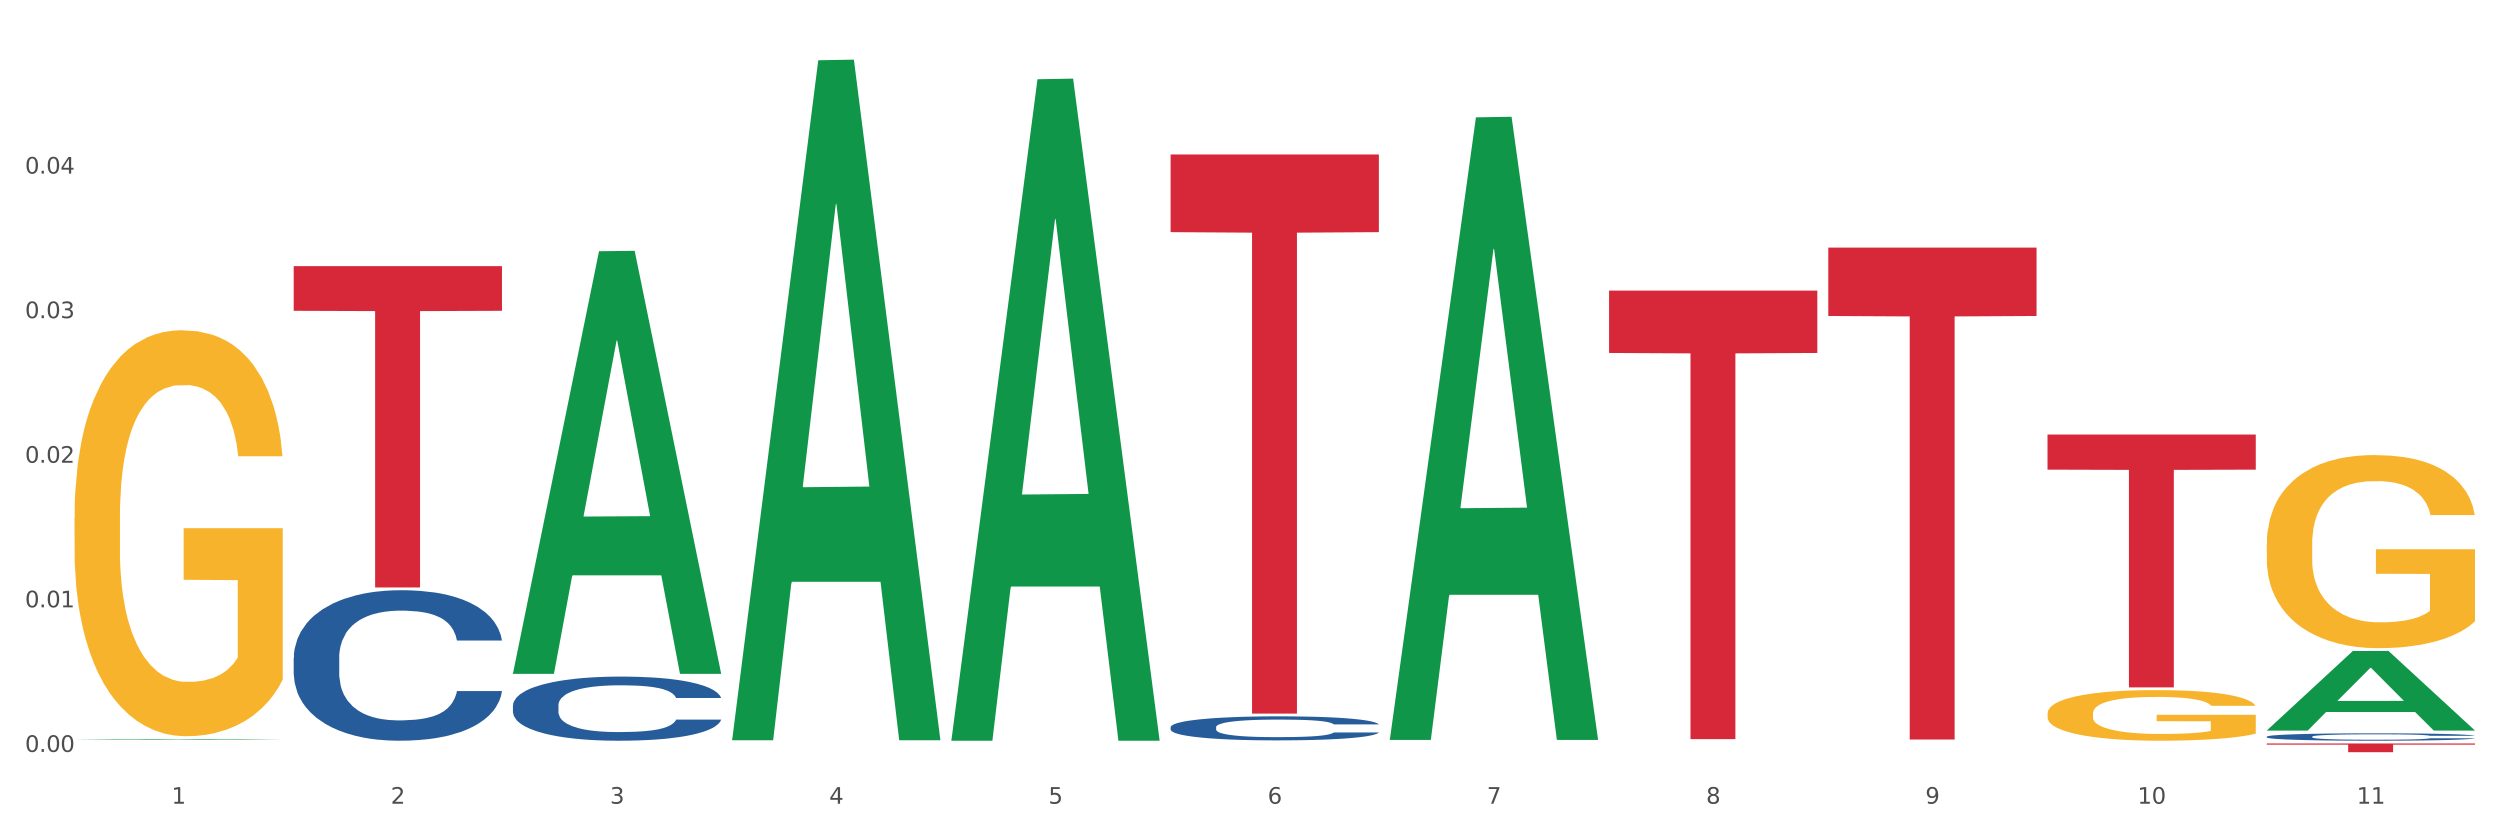 <?xml version="1.0" encoding="utf-8" standalone="no"?>
<!DOCTYPE svg PUBLIC "-//W3C//DTD SVG 1.1//EN"
  "http://www.w3.org/Graphics/SVG/1.1/DTD/svg11.dtd">
<svg xmlns:xlink="http://www.w3.org/1999/xlink" width="1080pt" height="360pt" viewBox="0 0 1080 360" xmlns="http://www.w3.org/2000/svg" version="1.1">
 <rect x="0" y="0" width="1080" height="360" fill="#333333" stroke="none"/>
 <defs>
  <style type="text/css">*{stroke-linejoin: round; stroke-linecap: butt}</style>
 </defs>
 <g id="figure_1">
  <g id="patch_1">
   <path d="M 0 360 
L 1080 360 
L 1080 0 
L 0 0 
z
" style="fill: #ffffff; stroke: #ffffff; stroke-linejoin: miter"/>
  </g>
  <g id="axes_1">
   <g id="matplotlib.axis_1">
    <g id="xtick_1">
     <g id="text_1">
      <!-- 1 -->
      <g style="fill: #4d4d4d" transform="translate(74.106 347.204) scale(0.096 -0.096)">
       <defs>
        <path id="DejaVuSans-31" d="M 794 531 
L 1825 531 
L 1825 4091 
L 703 3866 
L 703 4441 
L 1819 4666 
L 2450 4666 
L 2450 531 
L 3481 531 
L 3481 0 
L 794 0 
L 794 531 
z
" transform="scale(0.016)"/>
       </defs>
       <use xlink:href="#DejaVuSans-31"/>
      </g>
     </g>
    </g>
    <g id="xtick_2">
     <g id="text_2">
      <!-- 2 -->
      <g style="fill: #4d4d4d" transform="translate(168.812 347.204) scale(0.096 -0.096)">
       <defs>
        <path id="DejaVuSans-32" d="M 1228 531 
L 3431 531 
L 3431 0 
L 469 0 
L 469 531 
Q 828 903 1448 1529 
Q 2069 2156 2228 2338 
Q 2531 2678 2651 2914 
Q 2772 3150 2772 3378 
Q 2772 3750 2511 3984 
Q 2250 4219 1831 4219 
Q 1534 4219 1204 4116 
Q 875 4013 500 3803 
L 500 4441 
Q 881 4594 1212 4672 
Q 1544 4750 1819 4750 
Q 2544 4750 2975 4387 
Q 3406 4025 3406 3419 
Q 3406 3131 3298 2873 
Q 3191 2616 2906 2266 
Q 2828 2175 2409 1742 
Q 1991 1309 1228 531 
z
" transform="scale(0.016)"/>
       </defs>
       <use xlink:href="#DejaVuSans-32"/>
      </g>
     </g>
    </g>
    <g id="xtick_3">
     <g id="text_3">
      <!-- 3 -->
      <g style="fill: #4d4d4d" transform="translate(263.517 347.204) scale(0.096 -0.096)">
       <defs>
        <path id="DejaVuSans-33" d="M 2597 2516 
Q 3050 2419 3304 2112 
Q 3559 1806 3559 1356 
Q 3559 666 3084 287 
Q 2609 -91 1734 -91 
Q 1441 -91 1130 -33 
Q 819 25 488 141 
L 488 750 
Q 750 597 1062 519 
Q 1375 441 1716 441 
Q 2309 441 2620 675 
Q 2931 909 2931 1356 
Q 2931 1769 2642 2001 
Q 2353 2234 1838 2234 
L 1294 2234 
L 1294 2753 
L 1863 2753 
Q 2328 2753 2575 2939 
Q 2822 3125 2822 3475 
Q 2822 3834 2567 4026 
Q 2313 4219 1838 4219 
Q 1578 4219 1281 4162 
Q 984 4106 628 3988 
L 628 4550 
Q 988 4650 1302 4700 
Q 1616 4750 1894 4750 
Q 2613 4750 3031 4423 
Q 3450 4097 3450 3541 
Q 3450 3153 3228 2886 
Q 3006 2619 2597 2516 
z
" transform="scale(0.016)"/>
       </defs>
       <use xlink:href="#DejaVuSans-33"/>
      </g>
     </g>
    </g>
    <g id="xtick_4">
     <g id="text_4">
      <!-- 4 -->
      <g style="fill: #4d4d4d" transform="translate(358.223 347.204) scale(0.096 -0.096)">
       <defs>
        <path id="DejaVuSans-34" d="M 2419 4116 
L 825 1625 
L 2419 1625 
L 2419 4116 
z
M 2253 4666 
L 3047 4666 
L 3047 1625 
L 3713 1625 
L 3713 1100 
L 3047 1100 
L 3047 0 
L 2419 0 
L 2419 1100 
L 313 1100 
L 313 1709 
L 2253 4666 
z
" transform="scale(0.016)"/>
       </defs>
       <use xlink:href="#DejaVuSans-34"/>
      </g>
     </g>
    </g>
    <g id="xtick_5">
     <g id="text_5">
      <!-- 5 -->
      <g style="fill: #4d4d4d" transform="translate(452.928 347.204) scale(0.096 -0.096)">
       <defs>
        <path id="DejaVuSans-35" d="M 691 4666 
L 3169 4666 
L 3169 4134 
L 1269 4134 
L 1269 2991 
Q 1406 3038 1543 3061 
Q 1681 3084 1819 3084 
Q 2600 3084 3056 2656 
Q 3513 2228 3513 1497 
Q 3513 744 3044 326 
Q 2575 -91 1722 -91 
Q 1428 -91 1123 -41 
Q 819 9 494 109 
L 494 744 
Q 775 591 1075 516 
Q 1375 441 1709 441 
Q 2250 441 2565 725 
Q 2881 1009 2881 1497 
Q 2881 1984 2565 2268 
Q 2250 2553 1709 2553 
Q 1456 2553 1204 2497 
Q 953 2441 691 2322 
L 691 4666 
z
" transform="scale(0.016)"/>
       </defs>
       <use xlink:href="#DejaVuSans-35"/>
      </g>
     </g>
    </g>
    <g id="xtick_6">
     <g id="text_6">
      <!-- 6 -->
      <g style="fill: #4d4d4d" transform="translate(547.634 347.204) scale(0.096 -0.096)">
       <defs>
        <path id="DejaVuSans-36" d="M 2113 2584 
Q 1688 2584 1439 2293 
Q 1191 2003 1191 1497 
Q 1191 994 1439 701 
Q 1688 409 2113 409 
Q 2538 409 2786 701 
Q 3034 994 3034 1497 
Q 3034 2003 2786 2293 
Q 2538 2584 2113 2584 
z
M 3366 4563 
L 3366 3988 
Q 3128 4100 2886 4159 
Q 2644 4219 2406 4219 
Q 1781 4219 1451 3797 
Q 1122 3375 1075 2522 
Q 1259 2794 1537 2939 
Q 1816 3084 2150 3084 
Q 2853 3084 3261 2657 
Q 3669 2231 3669 1497 
Q 3669 778 3244 343 
Q 2819 -91 2113 -91 
Q 1303 -91 875 529 
Q 447 1150 447 2328 
Q 447 3434 972 4092 
Q 1497 4750 2381 4750 
Q 2619 4750 2861 4703 
Q 3103 4656 3366 4563 
z
" transform="scale(0.016)"/>
       </defs>
       <use xlink:href="#DejaVuSans-36"/>
      </g>
     </g>
    </g>
    <g id="xtick_7">
     <g id="text_7">
      <!-- 7 -->
      <g style="fill: #4d4d4d" transform="translate(642.339 347.204) scale(0.096 -0.096)">
       <defs>
        <path id="DejaVuSans-37" d="M 525 4666 
L 3525 4666 
L 3525 4397 
L 1831 0 
L 1172 0 
L 2766 4134 
L 525 4134 
L 525 4666 
z
" transform="scale(0.016)"/>
       </defs>
       <use xlink:href="#DejaVuSans-37"/>
      </g>
     </g>
    </g>
    <g id="xtick_8">
     <g id="text_8">
      <!-- 8 -->
      <g style="fill: #4d4d4d" transform="translate(737.044 347.204) scale(0.096 -0.096)">
       <defs>
        <path id="DejaVuSans-38" d="M 2034 2216 
Q 1584 2216 1326 1975 
Q 1069 1734 1069 1313 
Q 1069 891 1326 650 
Q 1584 409 2034 409 
Q 2484 409 2743 651 
Q 3003 894 3003 1313 
Q 3003 1734 2745 1975 
Q 2488 2216 2034 2216 
z
M 1403 2484 
Q 997 2584 770 2862 
Q 544 3141 544 3541 
Q 544 4100 942 4425 
Q 1341 4750 2034 4750 
Q 2731 4750 3128 4425 
Q 3525 4100 3525 3541 
Q 3525 3141 3298 2862 
Q 3072 2584 2669 2484 
Q 3125 2378 3379 2068 
Q 3634 1759 3634 1313 
Q 3634 634 3220 271 
Q 2806 -91 2034 -91 
Q 1263 -91 848 271 
Q 434 634 434 1313 
Q 434 1759 690 2068 
Q 947 2378 1403 2484 
z
M 1172 3481 
Q 1172 3119 1398 2916 
Q 1625 2713 2034 2713 
Q 2441 2713 2670 2916 
Q 2900 3119 2900 3481 
Q 2900 3844 2670 4047 
Q 2441 4250 2034 4250 
Q 1625 4250 1398 4047 
Q 1172 3844 1172 3481 
z
" transform="scale(0.016)"/>
       </defs>
       <use xlink:href="#DejaVuSans-38"/>
      </g>
     </g>
    </g>
    <g id="xtick_9">
     <g id="text_9">
      <!-- 9 -->
      <g style="fill: #4d4d4d" transform="translate(831.75 347.204) scale(0.096 -0.096)">
       <defs>
        <path id="DejaVuSans-39" d="M 703 97 
L 703 672 
Q 941 559 1184 500 
Q 1428 441 1663 441 
Q 2288 441 2617 861 
Q 2947 1281 2994 2138 
Q 2813 1869 2534 1725 
Q 2256 1581 1919 1581 
Q 1219 1581 811 2004 
Q 403 2428 403 3163 
Q 403 3881 828 4315 
Q 1253 4750 1959 4750 
Q 2769 4750 3195 4129 
Q 3622 3509 3622 2328 
Q 3622 1225 3098 567 
Q 2575 -91 1691 -91 
Q 1453 -91 1209 -44 
Q 966 3 703 97 
z
M 1959 2075 
Q 2384 2075 2632 2365 
Q 2881 2656 2881 3163 
Q 2881 3666 2632 3958 
Q 2384 4250 1959 4250 
Q 1534 4250 1286 3958 
Q 1038 3666 1038 3163 
Q 1038 2656 1286 2365 
Q 1534 2075 1959 2075 
z
" transform="scale(0.016)"/>
       </defs>
       <use xlink:href="#DejaVuSans-39"/>
      </g>
     </g>
    </g>
    <g id="xtick_10">
     <g id="text_10">
      <!-- 10 -->
      <g style="fill: #4d4d4d" transform="translate(923.401 347.204) scale(0.096 -0.096)">
       <defs>
        <path id="DejaVuSans-30" d="M 2034 4250 
Q 1547 4250 1301 3770 
Q 1056 3291 1056 2328 
Q 1056 1369 1301 889 
Q 1547 409 2034 409 
Q 2525 409 2770 889 
Q 3016 1369 3016 2328 
Q 3016 3291 2770 3770 
Q 2525 4250 2034 4250 
z
M 2034 4750 
Q 2819 4750 3233 4129 
Q 3647 3509 3647 2328 
Q 3647 1150 3233 529 
Q 2819 -91 2034 -91 
Q 1250 -91 836 529 
Q 422 1150 422 2328 
Q 422 3509 836 4129 
Q 1250 4750 2034 4750 
z
" transform="scale(0.016)"/>
       </defs>
       <use xlink:href="#DejaVuSans-31"/>
       <use xlink:href="#DejaVuSans-30" transform="translate(63.623 0)"/>
      </g>
     </g>
    </g>
    <g id="xtick_11">
     <g id="text_11">
      <!-- 11 -->
      <g style="fill: #4d4d4d" transform="translate(1018.107 347.204) scale(0.096 -0.096)">
       <use xlink:href="#DejaVuSans-31"/>
       <use xlink:href="#DejaVuSans-31" transform="translate(63.623 0)"/>
      </g>
     </g>
    </g>
    <g id="xtick_12"/>
    <g id="xtick_13"/>
    <g id="xtick_14"/>
    <g id="xtick_15"/>
    <g id="xtick_16"/>
    <g id="xtick_17"/>
    <g id="xtick_18"/>
    <g id="xtick_19"/>
    <g id="xtick_20"/>
    <g id="xtick_21"/>
   </g>
   <g id="matplotlib.axis_2">
    <g id="ytick_1">
     <g id="text_12">
      <!-- 0.00 -->
      <g style="fill: #4d4d4d" transform="translate(10.8 324.822) scale(0.096 -0.096)">
       <defs>
        <path id="DejaVuSans-2e" d="M 684 794 
L 1344 794 
L 1344 0 
L 684 0 
L 684 794 
z
" transform="scale(0.016)"/>
       </defs>
       <use xlink:href="#DejaVuSans-30"/>
       <use xlink:href="#DejaVuSans-2e" transform="translate(63.623 0)"/>
       <use xlink:href="#DejaVuSans-30" transform="translate(95.41 0)"/>
       <use xlink:href="#DejaVuSans-30" transform="translate(159.033 0)"/>
      </g>
     </g>
    </g>
    <g id="ytick_2">
     <g id="text_13">
      <!-- 0.01 -->
      <g style="fill: #4d4d4d" transform="translate(10.8 262.364) scale(0.096 -0.096)">
       <use xlink:href="#DejaVuSans-30"/>
       <use xlink:href="#DejaVuSans-2e" transform="translate(63.623 0)"/>
       <use xlink:href="#DejaVuSans-30" transform="translate(95.41 0)"/>
       <use xlink:href="#DejaVuSans-31" transform="translate(159.033 0)"/>
      </g>
     </g>
    </g>
    <g id="ytick_3">
     <g id="text_14">
      <!-- 0.02 -->
      <g style="fill: #4d4d4d" transform="translate(10.8 199.907) scale(0.096 -0.096)">
       <use xlink:href="#DejaVuSans-30"/>
       <use xlink:href="#DejaVuSans-2e" transform="translate(63.623 0)"/>
       <use xlink:href="#DejaVuSans-30" transform="translate(95.41 0)"/>
       <use xlink:href="#DejaVuSans-32" transform="translate(159.033 0)"/>
      </g>
     </g>
    </g>
    <g id="ytick_4">
     <g id="text_15">
      <!-- 0.03 -->
      <g style="fill: #4d4d4d" transform="translate(10.8 137.449) scale(0.096 -0.096)">
       <use xlink:href="#DejaVuSans-30"/>
       <use xlink:href="#DejaVuSans-2e" transform="translate(63.623 0)"/>
       <use xlink:href="#DejaVuSans-30" transform="translate(95.41 0)"/>
       <use xlink:href="#DejaVuSans-33" transform="translate(159.033 0)"/>
      </g>
     </g>
    </g>
    <g id="ytick_5">
     <g id="text_16">
      <!-- 0.04 -->
      <g style="fill: #4d4d4d" transform="translate(10.8 74.992) scale(0.096 -0.096)">
       <use xlink:href="#DejaVuSans-30"/>
       <use xlink:href="#DejaVuSans-2e" transform="translate(63.623 0)"/>
       <use xlink:href="#DejaVuSans-30" transform="translate(95.41 0)"/>
       <use xlink:href="#DejaVuSans-34" transform="translate(159.033 0)"/>
      </g>
     </g>
    </g>
    <g id="ytick_6"/>
    <g id="ytick_7"/>
    <g id="ytick_8"/>
    <g id="ytick_9"/>
    <g id="ytick_10"/>
   </g>
   <g id="PolyCollection_1">
    <path d="M 32.175 319.675 
L 32.268 319.675 
L 69.369 319.241 
L 84.766 319.24 
L 122.145 319.676 
L 104.337 319.676 
L 96.267 319.575 
L 57.96 319.575 
L 57.682 319.576 
L 49.891 319.676 
L 32.175 319.676 
L 32.175 319.675 
L 62.783 319.514 
L 91.444 319.514 
L 77.253 319.333 
L 77.067 319.332 
L 76.882 319.334 
L 62.691 319.514 
L 62.783 319.514 
L 32.175 319.675 
z
" clip-path="url(#pb6e3a653ce)" style="fill: #109648"/>
    <path d="M 979.23 318.229 
L 979.336 318.226 
L 979.336 318.144 
L 979.655 318.033 
L 980.825 317.828 
L 982.314 317.673 
L 984.866 317.492 
L 986.249 317.416 
L 988.057 317.331 
L 991.779 317.194 
L 996.033 317.077 
L 999.01 317.012 
L 1001.244 316.971 
L 1006.242 316.898 
L 1009.114 316.866 
L 1012.091 316.84 
L 1014.644 316.822 
L 1018.898 316.802 
L 1022.301 316.793 
L 1026.236 316.79 
L 1029.532 316.793 
L 1033.893 316.805 
L 1040.273 316.84 
L 1042.719 316.86 
L 1046.016 316.895 
L 1049.419 316.942 
L 1052.184 316.989 
L 1055.375 317.056 
L 1058.672 317.144 
L 1061.862 317.255 
L 1064.095 317.357 
L 1065.903 317.466 
L 1067.498 317.597 
L 1068.668 317.741 
L 1069.2 317.861 
L 1049.738 317.861 
L 1049.207 317.752 
L 1048.143 317.635 
L 1047.08 317.556 
L 1045.91 317.492 
L 1044.102 317.419 
L 1042.507 317.372 
L 1039.848 317.316 
L 1037.402 317.281 
L 1035.381 317.261 
L 1032.935 317.243 
L 1027.724 317.226 
L 1024.002 317.226 
L 1021.663 317.232 
L 1018.791 317.246 
L 1016.345 317.267 
L 1013.474 317.302 
L 1011.24 317.34 
L 1009.007 317.39 
L 1007.731 317.425 
L 1005.817 317.489 
L 1004.541 317.542 
L 1002.839 317.632 
L 1001.882 317.697 
L 1000.18 317.863 
L 999.436 317.986 
L 999.117 318.071 
L 998.904 318.165 
L 998.904 318.621 
L 999.542 318.826 
L 1000.074 318.914 
L 1000.925 319.013 
L 1002.52 319.142 
L 1004.86 319.268 
L 1007.306 319.358 
L 1009.326 319.414 
L 1011.24 319.455 
L 1013.155 319.487 
L 1015.494 319.516 
L 1017.409 319.534 
L 1020.28 319.551 
L 1023.683 319.56 
L 1026.342 319.56 
L 1031.766 319.545 
L 1034.212 319.531 
L 1036.551 319.51 
L 1039.104 319.478 
L 1041.124 319.443 
L 1042.294 319.417 
L 1044.208 319.361 
L 1045.697 319.303 
L 1046.973 319.235 
L 1047.824 319.177 
L 1048.781 319.089 
L 1049.526 318.99 
L 1049.738 318.937 
L 1069.2 318.937 
L 1068.775 319.042 
L 1068.03 319.145 
L 1066.541 319.282 
L 1065.371 319.361 
L 1063.564 319.458 
L 1061.649 319.54 
L 1058.991 319.63 
L 1056.545 319.697 
L 1053.992 319.756 
L 1051.227 319.809 
L 1046.229 319.882 
L 1044.421 319.902 
L 1040.592 319.937 
L 1037.615 319.958 
L 1033.254 319.978 
L 1028.788 319.99 
L 1024.109 319.993 
L 1019.961 319.987 
L 1015.388 319.97 
L 1012.517 319.952 
L 1009.326 319.926 
L 1005.604 319.885 
L 1002.095 319.835 
L 998.798 319.776 
L 995.714 319.709 
L 992.842 319.633 
L 989.12 319.507 
L 986.355 319.385 
L 984.334 319.27 
L 982.952 319.174 
L 981.569 319.051 
L 980.825 318.966 
L 979.655 318.761 
L 979.23 318.571 
L 979.23 318.229 
z
" clip-path="url(#pb6e3a653ce)" style="fill: #255c99"/>
    <path d="M 126.88 284.184 
L 126.987 284.125 
L 126.987 282.462 
L 127.306 280.205 
L 128.476 276.048 
L 129.965 272.901 
L 132.517 269.219 
L 133.899 267.675 
L 135.707 265.953 
L 139.43 263.162 
L 143.683 260.787 
L 146.661 259.48 
L 148.894 258.649 
L 153.893 257.164 
L 156.764 256.511 
L 159.742 255.976 
L 162.294 255.62 
L 166.548 255.204 
L 169.951 255.026 
L 173.886 254.967 
L 177.183 255.026 
L 181.543 255.264 
L 187.924 255.976 
L 190.37 256.392 
L 193.667 257.105 
L 197.07 258.055 
L 199.835 259.005 
L 203.025 260.371 
L 206.322 262.152 
L 209.513 264.409 
L 211.746 266.487 
L 213.554 268.685 
L 215.149 271.357 
L 216.319 274.267 
L 216.851 276.702 
L 197.389 276.702 
L 196.857 274.504 
L 195.794 272.129 
L 194.73 270.526 
L 193.561 269.219 
L 191.753 267.734 
L 190.157 266.784 
L 187.499 265.656 
L 185.053 264.943 
L 183.032 264.528 
L 180.586 264.171 
L 175.375 263.815 
L 171.653 263.815 
L 169.313 263.934 
L 166.442 264.231 
L 163.996 264.647 
L 161.124 265.359 
L 158.891 266.131 
L 156.658 267.141 
L 155.382 267.853 
L 153.467 269.16 
L 152.191 270.229 
L 150.49 272.07 
L 149.533 273.376 
L 147.831 276.761 
L 147.087 279.255 
L 146.768 280.977 
L 146.555 282.878 
L 146.555 292.142 
L 147.193 296.298 
L 147.725 298.08 
L 148.575 300.099 
L 150.171 302.712 
L 152.51 305.266 
L 154.956 307.106 
L 156.977 308.235 
L 158.891 309.066 
L 160.805 309.719 
L 163.145 310.313 
L 165.059 310.67 
L 167.931 311.026 
L 171.334 311.204 
L 173.993 311.204 
L 179.416 310.907 
L 181.862 310.61 
L 184.202 310.194 
L 186.754 309.541 
L 188.775 308.829 
L 189.945 308.294 
L 191.859 307.166 
L 193.348 305.978 
L 194.624 304.612 
L 195.475 303.425 
L 196.432 301.643 
L 197.176 299.624 
L 197.389 298.555 
L 216.851 298.555 
L 216.425 300.693 
L 215.681 302.771 
L 214.192 305.562 
L 213.022 307.166 
L 211.214 309.126 
L 209.3 310.788 
L 206.641 312.629 
L 204.195 313.995 
L 201.643 315.183 
L 198.878 316.252 
L 193.88 317.736 
L 192.072 318.152 
L 188.243 318.865 
L 185.265 319.28 
L 180.905 319.696 
L 176.439 319.934 
L 171.759 319.993 
L 167.612 319.874 
L 163.039 319.518 
L 160.167 319.162 
L 156.977 318.627 
L 153.255 317.796 
L 149.745 316.786 
L 146.448 315.598 
L 143.364 314.233 
L 140.493 312.689 
L 136.771 310.135 
L 134.006 307.641 
L 131.985 305.325 
L 130.603 303.365 
L 129.22 300.871 
L 128.476 299.149 
L 127.306 294.992 
L 126.88 291.132 
L 126.88 284.184 
z
" clip-path="url(#pb6e3a653ce)" style="fill: #255c99"/>
    <path d="M 126.88 114.976 
L 216.851 114.976 
L 216.851 134.266 
L 181.46 134.397 
L 181.46 253.785 
L 162.058 253.785 
L 162.058 134.397 
L 126.88 134.266 
L 126.88 115.107 
L 126.88 114.976 
z
" clip-path="url(#pb6e3a653ce)" style="fill: #d62839"/>
    <path d="M 32.175 223.711 
L 32.281 223.551 
L 32.281 217.785 
L 32.494 212.819 
L 33.556 200.805 
L 35.149 190.874 
L 36.318 185.588 
L 37.486 181.263 
L 38.867 176.938 
L 40.567 172.453 
L 43.647 165.886 
L 45.559 162.522 
L 47.896 158.998 
L 52.145 153.872 
L 55.225 150.989 
L 58.412 148.586 
L 63.617 145.703 
L 67.016 144.421 
L 70.627 143.46 
L 74.983 142.819 
L 78.275 142.659 
L 85.499 143.14 
L 91.659 144.581 
L 94.634 145.703 
L 98.458 147.625 
L 100.476 148.906 
L 103.769 151.469 
L 107.168 154.833 
L 109.505 157.716 
L 113.01 163.163 
L 115.666 168.609 
L 118.109 175.336 
L 119.383 179.982 
L 120.339 184.307 
L 121.189 189.272 
L 122.039 197.121 
L 102.919 197.121 
L 102.175 191.515 
L 101.007 186.229 
L 99.307 181.103 
L 97.82 177.899 
L 95.271 173.895 
L 92.934 171.332 
L 90.491 169.41 
L 87.517 167.808 
L 85.18 167.007 
L 81.887 166.366 
L 75.407 166.526 
L 71.052 167.808 
L 68.078 169.41 
L 66.166 170.851 
L 64.467 172.453 
L 62.555 174.696 
L 60.324 178.06 
L 58.731 181.103 
L 57.137 184.947 
L 55.863 188.792 
L 54.694 193.277 
L 53.738 198.082 
L 52.995 203.048 
L 52.357 209.135 
L 51.826 219.226 
L 51.826 241.171 
L 52.039 246.137 
L 52.57 252.704 
L 53.207 257.67 
L 54.269 263.597 
L 55.225 267.601 
L 57.031 273.368 
L 59.049 278.173 
L 60.643 281.217 
L 62.236 283.78 
L 64.998 287.304 
L 68.078 290.187 
L 70.734 291.949 
L 74.345 293.551 
L 76.788 294.191 
L 78.913 294.512 
L 84.118 294.512 
L 87.835 294.031 
L 91.978 292.91 
L 95.165 291.468 
L 97.82 289.706 
L 100.795 286.823 
L 102.707 284.1 
L 102.707 250.622 
L 79.338 250.462 
L 79.338 228.196 
L 122.145 228.196 
L 122.145 293.551 
L 120.339 296.914 
L 118.321 299.958 
L 116.197 302.681 
L 113.01 306.045 
L 109.186 309.249 
L 105.787 311.491 
L 102.175 313.413 
L 97.927 315.175 
L 92.403 316.777 
L 89.004 317.418 
L 84.755 317.898 
L 79.763 318.059 
L 75.407 317.738 
L 71.159 316.937 
L 66.697 315.496 
L 62.342 313.413 
L 59.049 311.331 
L 55.756 308.768 
L 52.251 305.404 
L 49.489 302.2 
L 47.365 299.317 
L 45.028 295.633 
L 42.479 290.828 
L 40.567 286.503 
L 38.867 282.018 
L 37.061 276.251 
L 35.787 271.285 
L 34.512 265.038 
L 33.768 260.393 
L 32.919 253.185 
L 32.281 243.093 
L 32.175 223.711 
z
" clip-path="url(#pb6e3a653ce)" style="fill: #f7b32b"/>
    <path d="M 505.702 66.716 
L 595.673 66.716 
L 595.673 100.285 
L 560.281 100.512 
L 560.281 308.277 
L 540.88 308.277 
L 540.88 100.512 
L 505.702 100.285 
L 505.702 66.943 
L 505.702 66.716 
z
" clip-path="url(#pb6e3a653ce)" style="fill: #d62839"/>
    <path d="M 695.113 125.553 
L 785.084 125.553 
L 785.084 152.477 
L 749.692 152.659 
L 749.692 319.298 
L 730.291 319.298 
L 730.291 152.659 
L 695.113 152.477 
L 695.113 125.735 
L 695.113 125.553 
z
" clip-path="url(#pb6e3a653ce)" style="fill: #d62839"/>
    <path d="M 789.819 106.969 
L 879.789 106.969 
L 879.789 136.501 
L 844.398 136.701 
L 844.398 319.484 
L 824.997 319.484 
L 824.997 136.701 
L 789.819 136.501 
L 789.819 107.168 
L 789.819 106.969 
z
" clip-path="url(#pb6e3a653ce)" style="fill: #d62839"/>
    <path d="M 884.524 187.705 
L 974.495 187.705 
L 974.495 202.885 
L 939.103 202.988 
L 939.103 296.944 
L 919.702 296.944 
L 919.702 202.988 
L 884.524 202.885 
L 884.524 187.807 
L 884.524 187.705 
z
" clip-path="url(#pb6e3a653ce)" style="fill: #d62839"/>
    <path d="M 979.23 321.175 
L 1069.2 321.175 
L 1069.2 321.699 
L 1033.809 321.703 
L 1033.809 324.95 
L 1014.408 324.95 
L 1014.408 321.703 
L 979.23 321.699 
L 979.23 321.178 
L 979.23 321.175 
z
" clip-path="url(#pb6e3a653ce)" style="fill: #d62839"/>
    <path d="M 505.702 314.124 
L 505.809 314.115 
L 505.809 313.849 
L 506.128 313.489 
L 507.298 312.825 
L 508.786 312.322 
L 511.339 311.734 
L 512.721 311.488 
L 514.529 311.213 
L 518.251 310.767 
L 522.505 310.388 
L 525.483 310.179 
L 527.716 310.046 
L 532.715 309.809 
L 535.586 309.705 
L 538.564 309.619 
L 541.116 309.563 
L 545.37 309.496 
L 548.773 309.468 
L 552.708 309.458 
L 556.005 309.468 
L 560.365 309.506 
L 566.746 309.619 
L 569.192 309.686 
L 572.489 309.8 
L 575.892 309.951 
L 578.657 310.103 
L 581.847 310.321 
L 585.144 310.606 
L 588.335 310.966 
L 590.568 311.298 
L 592.376 311.649 
L 593.971 312.076 
L 595.141 312.54 
L 595.673 312.929 
L 576.211 312.929 
L 575.679 312.578 
L 574.616 312.199 
L 573.552 311.943 
L 572.382 311.734 
L 570.575 311.497 
L 568.979 311.345 
L 566.321 311.165 
L 563.875 311.051 
L 561.854 310.985 
L 559.408 310.928 
L 554.197 310.871 
L 550.475 310.871 
L 548.135 310.89 
L 545.264 310.938 
L 542.818 311.004 
L 539.946 311.118 
L 537.713 311.241 
L 535.48 311.402 
L 534.204 311.516 
L 532.289 311.725 
L 531.013 311.896 
L 529.312 312.19 
L 528.354 312.398 
L 526.653 312.939 
L 525.908 313.337 
L 525.589 313.612 
L 525.377 313.916 
L 525.377 315.395 
L 526.015 316.059 
L 526.547 316.343 
L 527.397 316.666 
L 528.993 317.083 
L 531.332 317.491 
L 533.778 317.785 
L 535.799 317.965 
L 537.713 318.098 
L 539.627 318.202 
L 541.967 318.297 
L 543.881 318.354 
L 546.753 318.411 
L 550.156 318.439 
L 552.814 318.439 
L 558.238 318.392 
L 560.684 318.344 
L 563.024 318.278 
L 565.576 318.174 
L 567.597 318.06 
L 568.767 317.975 
L 570.681 317.794 
L 572.17 317.605 
L 573.446 317.387 
L 574.297 317.197 
L 575.254 316.912 
L 575.998 316.59 
L 576.211 316.419 
L 595.673 316.419 
L 595.247 316.761 
L 594.503 317.093 
L 593.014 317.538 
L 591.844 317.794 
L 590.036 318.107 
L 588.122 318.373 
L 585.463 318.667 
L 583.017 318.885 
L 580.465 319.075 
L 577.7 319.245 
L 572.701 319.483 
L 570.894 319.549 
L 567.065 319.663 
L 564.087 319.729 
L 559.727 319.796 
L 555.26 319.833 
L 550.581 319.843 
L 546.434 319.824 
L 541.861 319.767 
L 538.989 319.71 
L 535.799 319.625 
L 532.077 319.492 
L 528.567 319.331 
L 525.27 319.141 
L 522.186 318.923 
L 519.315 318.676 
L 515.593 318.269 
L 512.828 317.87 
L 510.807 317.5 
L 509.425 317.187 
L 508.042 316.789 
L 507.298 316.514 
L 506.128 315.85 
L 505.702 315.234 
L 505.702 314.124 
z
" clip-path="url(#pb6e3a653ce)" style="fill: #255c99"/>
    <path d="M 979.23 235.142 
L 979.336 235.066 
L 979.336 232.323 
L 979.548 229.961 
L 980.611 224.247 
L 982.204 219.524 
L 983.372 217.01 
L 984.541 214.953 
L 985.922 212.896 
L 987.621 210.762 
L 990.702 207.639 
L 992.614 206.039 
L 994.951 204.363 
L 999.2 201.925 
L 1002.28 200.553 
L 1005.467 199.411 
L 1010.672 198.039 
L 1014.071 197.43 
L 1017.682 196.973 
L 1022.037 196.668 
L 1025.33 196.592 
L 1032.553 196.82 
L 1038.714 197.506 
L 1041.688 198.039 
L 1045.512 198.953 
L 1047.531 199.563 
L 1050.824 200.782 
L 1054.223 202.382 
L 1056.56 203.753 
L 1060.065 206.344 
L 1062.72 208.934 
L 1065.164 212.134 
L 1066.438 214.343 
L 1067.394 216.4 
L 1068.244 218.762 
L 1069.094 222.495 
L 1049.974 222.495 
L 1049.23 219.829 
L 1048.062 217.314 
L 1046.362 214.877 
L 1044.875 213.353 
L 1042.326 211.448 
L 1039.989 210.229 
L 1037.546 209.315 
L 1034.572 208.553 
L 1032.235 208.172 
L 1028.942 207.867 
L 1022.462 207.944 
L 1018.107 208.553 
L 1015.133 209.315 
L 1013.221 210.001 
L 1011.521 210.762 
L 1009.609 211.829 
L 1007.379 213.429 
L 1005.785 214.877 
L 1004.192 216.705 
L 1002.917 218.533 
L 1001.749 220.667 
L 1000.793 222.952 
L 1000.049 225.314 
L 999.412 228.209 
L 998.881 233.009 
L 998.881 243.447 
L 999.093 245.808 
L 999.624 248.932 
L 1000.262 251.294 
L 1001.324 254.113 
L 1002.28 256.017 
L 1004.086 258.76 
L 1006.104 261.046 
L 1007.697 262.493 
L 1009.291 263.712 
L 1012.052 265.388 
L 1015.133 266.76 
L 1017.788 267.598 
L 1021.4 268.36 
L 1023.843 268.664 
L 1025.968 268.817 
L 1031.172 268.817 
L 1034.89 268.588 
L 1039.033 268.055 
L 1042.22 267.369 
L 1044.875 266.531 
L 1047.849 265.16 
L 1049.761 263.865 
L 1049.761 247.942 
L 1026.392 247.865 
L 1026.392 237.275 
L 1069.2 237.275 
L 1069.2 268.36 
L 1067.394 269.96 
L 1065.376 271.407 
L 1063.252 272.702 
L 1060.065 274.302 
L 1056.241 275.826 
L 1052.842 276.893 
L 1049.23 277.807 
L 1044.981 278.645 
L 1039.458 279.407 
L 1036.059 279.711 
L 1031.81 279.94 
L 1026.817 280.016 
L 1022.462 279.864 
L 1018.213 279.483 
L 1013.752 278.797 
L 1009.397 277.807 
L 1006.104 276.816 
L 1002.811 275.597 
L 999.306 273.997 
L 996.544 272.474 
L 994.42 271.102 
L 992.083 269.35 
L 989.533 267.064 
L 987.621 265.007 
L 985.922 262.874 
L 984.116 260.131 
L 982.841 257.77 
L 981.567 254.798 
L 980.823 252.589 
L 979.973 249.161 
L 979.336 244.361 
L 979.23 235.142 
z
" clip-path="url(#pb6e3a653ce)" style="fill: #f7b32b"/>
    <path d="M 884.524 308.23 
L 884.631 308.21 
L 884.631 307.491 
L 884.843 306.872 
L 885.905 305.375 
L 887.499 304.136 
L 888.667 303.477 
L 889.835 302.938 
L 891.216 302.399 
L 892.916 301.84 
L 895.996 301.021 
L 897.908 300.602 
L 900.245 300.162 
L 904.494 299.523 
L 907.575 299.164 
L 910.761 298.864 
L 915.966 298.505 
L 919.365 298.345 
L 922.977 298.225 
L 927.332 298.145 
L 930.625 298.125 
L 937.848 298.185 
L 944.009 298.365 
L 946.983 298.505 
L 950.807 298.744 
L 952.825 298.904 
L 956.118 299.224 
L 959.517 299.643 
L 961.854 300.002 
L 965.359 300.681 
L 968.015 301.36 
L 970.458 302.199 
L 971.733 302.778 
L 972.689 303.318 
L 973.539 303.937 
L 974.388 304.915 
L 955.268 304.915 
L 954.525 304.216 
L 953.356 303.557 
L 951.657 302.918 
L 950.17 302.519 
L 947.62 302.019 
L 945.283 301.7 
L 942.84 301.46 
L 939.866 301.261 
L 937.529 301.161 
L 934.236 301.081 
L 927.757 301.101 
L 923.402 301.261 
L 920.427 301.46 
L 918.515 301.64 
L 916.816 301.84 
L 914.904 302.119 
L 912.673 302.539 
L 911.08 302.918 
L 909.487 303.397 
L 908.212 303.877 
L 907.043 304.436 
L 906.087 305.035 
L 905.344 305.654 
L 904.707 306.413 
L 904.175 307.671 
L 904.175 310.407 
L 904.388 311.026 
L 904.919 311.845 
L 905.556 312.464 
L 906.619 313.203 
L 907.575 313.702 
L 909.38 314.421 
L 911.399 315.02 
L 912.992 315.4 
L 914.585 315.719 
L 917.347 316.159 
L 920.427 316.518 
L 923.083 316.738 
L 926.695 316.937 
L 929.138 317.017 
L 931.262 317.057 
L 936.467 317.057 
L 940.185 316.997 
L 944.327 316.858 
L 947.514 316.678 
L 950.17 316.458 
L 953.144 316.099 
L 955.056 315.759 
L 955.056 311.585 
L 931.687 311.565 
L 931.687 308.789 
L 974.495 308.789 
L 974.495 316.937 
L 972.689 317.357 
L 970.671 317.736 
L 968.546 318.076 
L 965.359 318.495 
L 961.535 318.895 
L 958.136 319.174 
L 954.525 319.414 
L 950.276 319.633 
L 944.752 319.833 
L 941.353 319.913 
L 937.104 319.973 
L 932.112 319.993 
L 927.757 319.953 
L 923.508 319.853 
L 919.047 319.673 
L 914.691 319.414 
L 911.399 319.154 
L 908.106 318.835 
L 904.6 318.415 
L 901.839 318.016 
L 899.714 317.656 
L 897.377 317.197 
L 894.828 316.598 
L 892.916 316.059 
L 891.216 315.5 
L 889.411 314.781 
L 888.136 314.162 
L 886.861 313.383 
L 886.118 312.804 
L 885.268 311.905 
L 884.631 310.647 
L 884.524 308.23 
z
" clip-path="url(#pb6e3a653ce)" style="fill: #f7b32b"/>
    <path d="M 221.586 304.736 
L 221.692 304.71 
L 221.692 304.002 
L 222.011 303.04 
L 223.181 301.269 
L 224.67 299.928 
L 227.222 298.36 
L 228.605 297.702 
L 230.413 296.968 
L 234.135 295.779 
L 238.389 294.767 
L 241.367 294.21 
L 243.6 293.856 
L 248.598 293.223 
L 251.47 292.945 
L 254.447 292.717 
L 257 292.565 
L 261.254 292.388 
L 264.657 292.312 
L 268.592 292.287 
L 271.888 292.312 
L 276.249 292.414 
L 282.63 292.717 
L 285.076 292.894 
L 288.372 293.198 
L 291.775 293.603 
L 294.541 294.008 
L 297.731 294.59 
L 301.028 295.349 
L 304.218 296.31 
L 306.451 297.196 
L 308.259 298.132 
L 309.855 299.27 
L 311.024 300.51 
L 311.556 301.548 
L 292.095 301.548 
L 291.563 300.611 
L 290.499 299.599 
L 289.436 298.916 
L 288.266 298.36 
L 286.458 297.727 
L 284.863 297.322 
L 282.204 296.841 
L 279.758 296.538 
L 277.738 296.361 
L 275.292 296.209 
L 270.081 296.057 
L 266.358 296.057 
L 264.019 296.108 
L 261.147 296.234 
L 258.701 296.411 
L 255.83 296.715 
L 253.597 297.044 
L 251.363 297.474 
L 250.087 297.778 
L 248.173 298.334 
L 246.897 298.79 
L 245.195 299.574 
L 244.238 300.131 
L 242.536 301.573 
L 241.792 302.636 
L 241.473 303.369 
L 241.26 304.179 
L 241.26 308.126 
L 241.898 309.897 
L 242.43 310.656 
L 243.281 311.517 
L 244.876 312.63 
L 247.216 313.718 
L 249.662 314.502 
L 251.682 314.983 
L 253.597 315.337 
L 255.511 315.616 
L 257.851 315.869 
L 259.765 316.02 
L 262.636 316.172 
L 266.039 316.248 
L 268.698 316.248 
L 274.122 316.122 
L 276.568 315.995 
L 278.907 315.818 
L 281.46 315.54 
L 283.48 315.236 
L 284.65 315.008 
L 286.564 314.528 
L 288.053 314.022 
L 289.329 313.44 
L 290.18 312.934 
L 291.137 312.175 
L 291.882 311.314 
L 292.095 310.859 
L 311.556 310.859 
L 311.131 311.77 
L 310.386 312.655 
L 308.897 313.844 
L 307.728 314.528 
L 305.92 315.363 
L 304.005 316.071 
L 301.347 316.855 
L 298.901 317.437 
L 296.348 317.943 
L 293.583 318.399 
L 288.585 319.031 
L 286.777 319.209 
L 282.949 319.512 
L 279.971 319.689 
L 275.611 319.866 
L 271.144 319.968 
L 266.465 319.993 
L 262.317 319.942 
L 257.744 319.791 
L 254.873 319.639 
L 251.682 319.411 
L 247.96 319.057 
L 244.451 318.627 
L 241.154 318.121 
L 238.07 317.539 
L 235.198 316.881 
L 231.476 315.793 
L 228.711 314.73 
L 226.691 313.743 
L 225.308 312.908 
L 223.926 311.846 
L 223.181 311.112 
L 222.011 309.341 
L 221.586 307.696 
L 221.586 304.736 
z
" clip-path="url(#pb6e3a653ce)" style="fill: #255c99"/>
    <path d="M 221.586 290.762 
L 221.679 290.591 
L 258.78 108.524 
L 274.177 108.352 
L 311.556 291.105 
L 293.748 291.105 
L 285.678 248.549 
L 247.371 248.549 
L 247.093 249.235 
L 239.302 291.105 
L 221.586 291.105 
L 221.586 290.762 
L 252.194 223.152 
L 280.855 222.981 
L 266.664 147.305 
L 266.478 146.962 
L 266.293 147.477 
L 252.102 222.981 
L 252.194 223.152 
L 221.586 290.762 
z
" clip-path="url(#pb6e3a653ce)" style="fill: #109648"/>
    <path d="M 316.291 319.255 
L 316.384 318.979 
L 353.485 26.036 
L 368.882 25.759 
L 406.262 319.807 
L 388.453 319.807 
L 380.384 251.334 
L 342.077 251.334 
L 341.798 252.438 
L 334.007 319.807 
L 316.291 319.807 
L 316.291 319.255 
L 346.9 210.471 
L 375.56 210.195 
L 361.369 88.434 
L 361.184 87.882 
L 360.998 88.711 
L 346.807 210.195 
L 346.9 210.471 
L 316.291 319.255 
z
" clip-path="url(#pb6e3a653ce)" style="fill: #109648"/>
    <path d="M 410.997 319.456 
L 411.09 319.187 
L 448.191 34.232 
L 463.588 33.963 
L 500.967 319.993 
L 483.159 319.993 
L 475.089 253.387 
L 436.782 253.387 
L 436.504 254.461 
L 428.713 319.993 
L 410.997 319.993 
L 410.997 319.456 
L 441.605 213.638 
L 470.266 213.37 
L 456.075 94.929 
L 455.889 94.392 
L 455.704 95.198 
L 441.513 213.37 
L 441.605 213.638 
L 410.997 319.456 
z
" clip-path="url(#pb6e3a653ce)" style="fill: #109648"/>
    <path d="M 600.408 319.145 
L 600.501 318.893 
L 637.602 50.693 
L 652.999 50.44 
L 690.378 319.651 
L 672.57 319.651 
L 664.5 256.961 
L 626.193 256.961 
L 625.915 257.973 
L 618.124 319.651 
L 600.408 319.651 
L 600.408 319.145 
L 631.016 219.55 
L 659.677 219.297 
L 645.486 107.821 
L 645.3 107.316 
L 645.115 108.074 
L 630.924 219.297 
L 631.016 219.55 
L 600.408 319.145 
z
" clip-path="url(#pb6e3a653ce)" style="fill: #109648"/>
    <path d="M 979.23 315.544 
L 979.323 315.511 
L 1016.424 281.23 
L 1031.821 281.198 
L 1069.2 315.608 
L 1051.391 315.608 
L 1043.322 307.595 
L 1005.015 307.595 
L 1004.737 307.725 
L 996.946 315.608 
L 979.23 315.608 
L 979.23 315.544 
L 1009.838 302.813 
L 1038.499 302.781 
L 1024.308 288.532 
L 1024.122 288.468 
L 1023.937 288.565 
L 1009.745 302.781 
L 1009.838 302.813 
L 979.23 315.544 
z
" clip-path="url(#pb6e3a653ce)" style="fill: #109648"/>
   </g>
  </g>
 </g>
 <defs>
  <clipPath id="pb6e3a653ce">
   <rect x="32.175" y="10.8" width="1037.025" height="329.109"/>
  </clipPath>
 </defs>
</svg>

